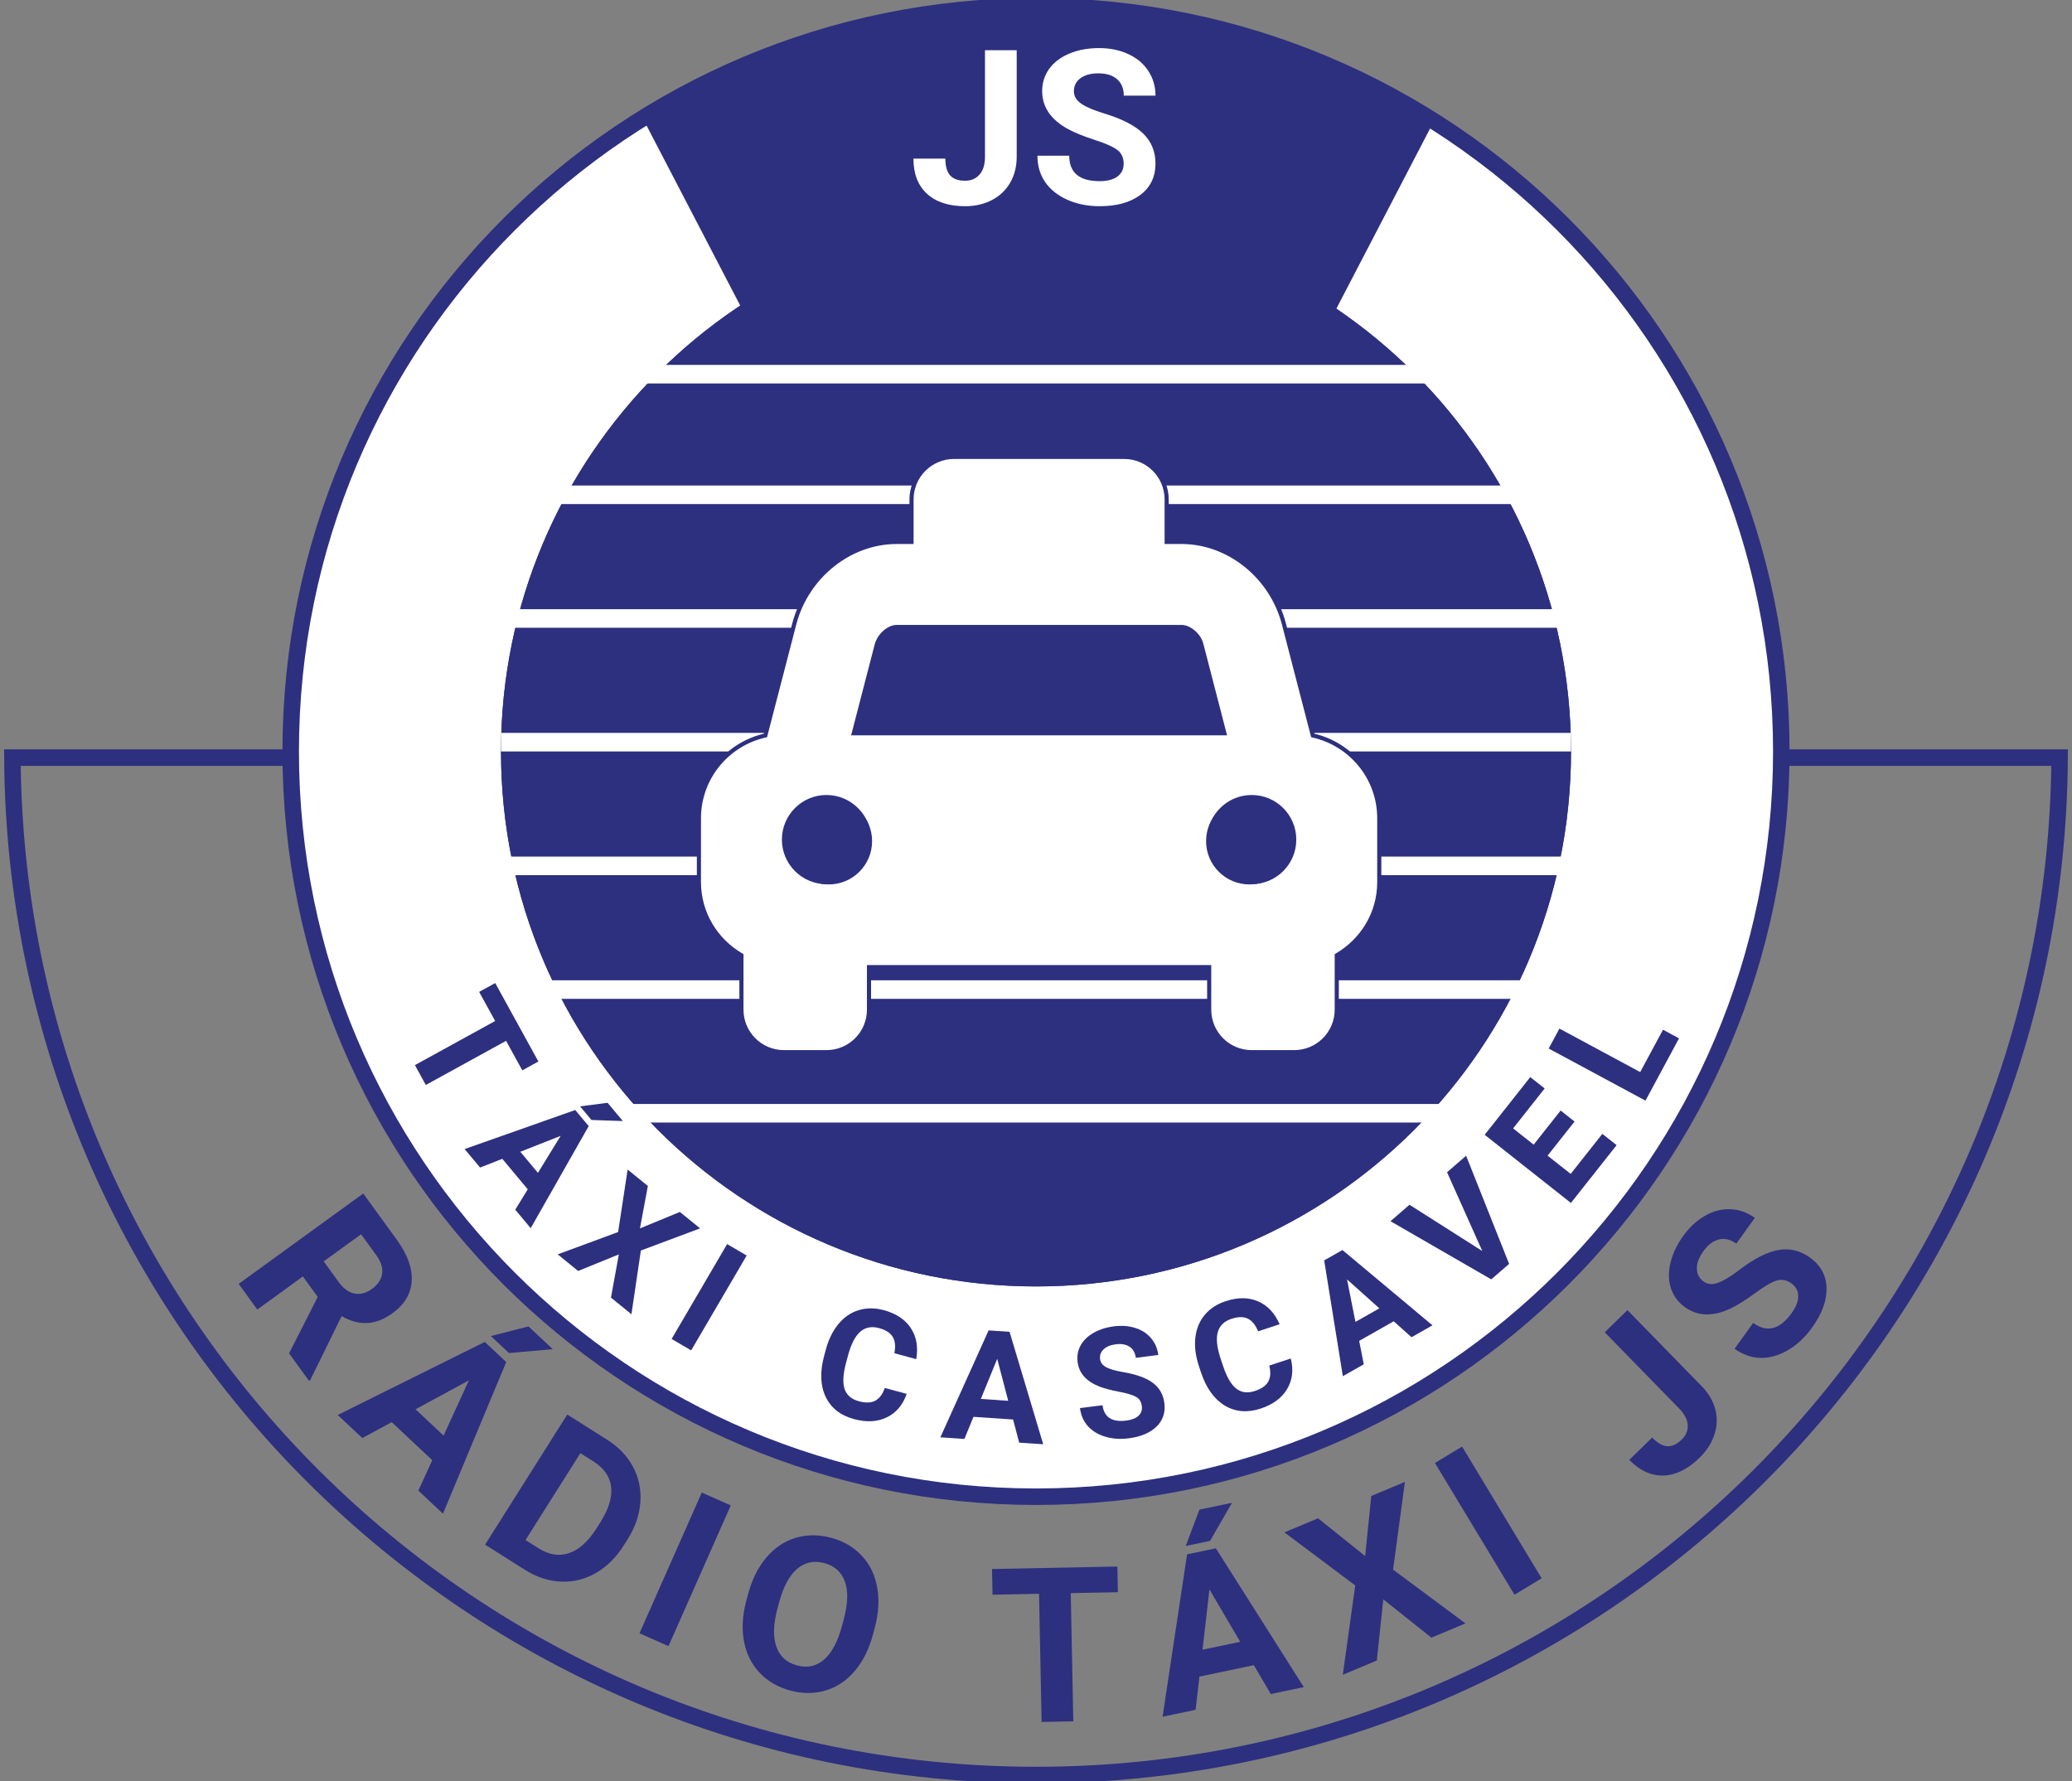 <svg width="1005" height="864" viewBox="0 0 1005 864" fill="none" xmlns="http://www.w3.org/2000/svg">
<rect x="0" y="0" width="1005" height="864" fill="#808080" stroke="none"/>
<g clip-path="url(#clip0)">
<path d="M998.992 367.5C997.378 640.328 775.712 860.999 502.502 860.999C229.293 860.999 7.626 640.328 6.011 367.5H998.992Z" stroke="#2D307F" stroke-width="8"/>
<path d="M502.501 725.999C702.153 725.999 864.002 564.15 864.002 364.499C864.002 164.849 702.153 3 502.501 3C302.849 3 141 164.849 141 364.499C141 564.15 302.849 725.999 502.501 725.999Z" fill="white" stroke="#2D307F" stroke-width="8"/>
<path d="M336 103.94C386.275 77.783 438.91 54 499.502 54C560.093 54 621.728 77.783 672.003 103.94" stroke="#2D307F" stroke-width="105"/>
<path d="M502.503 623.998C645.821 623.998 762.003 507.816 762.003 364.499C762.003 221.182 645.821 105 502.503 105C359.185 105 243.003 221.182 243.003 364.499C243.003 507.816 359.185 623.998 502.503 623.998Z" fill="#2D307F"/>
<path d="M502.503 623.998C645.821 623.998 762.003 507.816 762.003 364.499C762.003 221.182 645.821 105 502.503 105C359.185 105 243.003 221.182 243.003 364.499C243.003 507.816 359.185 623.998 502.503 623.998Z" fill="#2D307F"/>
<path d="M243.003 360H762.003" stroke="white" stroke-width="9"/>
<path d="M243.003 420.001H762.003" stroke="white" stroke-width="9"/>
<path d="M243.003 480H762.003" stroke="white" stroke-width="9"/>
<path d="M243.003 540H762.003" stroke="white" stroke-width="9"/>
<path d="M243.003 181.499H762.003" stroke="white" stroke-width="9"/>
<path d="M243.003 240H762.003" stroke="white" stroke-width="9"/>
<path d="M243.003 300H762.003" stroke="white" stroke-width="9"/>
<path d="M636.775 356.745L622.594 302.064C616.408 279.375 595.783 262.875 573.094 262.875H565.876V242.25C565.876 230.861 556.639 221.625 545.251 221.625H462.75C451.362 221.625 442.125 230.861 442.125 242.25V262.875H434.907C412.218 262.875 391.593 279.375 385.407 302.064L371.226 356.745C352.8 360.87 339 377.259 339 396.939V427.874C339 443.105 347.346 456.26 359.625 463.4V489.749C359.625 501.137 368.862 510.374 380.25 510.374H400.875C412.263 510.374 421.5 501.137 421.5 489.749V469.124H586.501V489.749C586.501 501.137 595.738 510.374 607.126 510.374H627.751C639.139 510.374 648.376 501.137 648.376 489.749V463.4C660.655 456.254 669.001 443.099 669.001 427.874V396.939C669.001 377.259 655.201 360.87 636.775 356.745ZM400.875 427.874C389.487 427.874 380.25 418.637 380.25 407.25C380.25 395.862 389.487 386.625 400.875 386.625C412.263 386.625 421.5 395.862 421.5 407.25C421.5 418.637 412.263 427.874 400.875 427.874ZM414.12 355.689L425.205 312.915C426.642 307.656 431.388 304.125 434.913 304.125H573.1C576.628 304.125 581.371 307.656 582.673 312.414L593.881 355.689H414.12ZM607.126 427.874C595.738 427.874 586.501 418.637 586.501 407.25C586.501 395.862 595.738 386.625 607.126 386.625C618.514 386.625 627.751 395.862 627.751 407.25C627.751 418.637 618.514 427.874 607.126 427.874Z" fill="white" stroke="#2D307F" stroke-width="2"/>
<path d="M402 429C413.598 429 423 419.598 423 407.999C423 396.401 413.598 386.999 402 386.999C390.402 386.999 381 396.401 381 407.999C381 419.598 390.402 429 402 429Z" fill="#2D307F"/>
<path d="M605.998 429C617.597 429 627 419.598 627 407.999C627 396.401 617.597 386.999 605.998 386.999C594.399 386.999 584.996 396.401 584.996 407.999C584.996 419.598 594.399 429 605.998 429Z" fill="#2D307F"/>
<path d="M477.759 24.352H493.139V76.031C493.139 80.782 492.08 84.986 489.962 88.643C487.877 92.266 484.919 95.069 481.092 97.052C477.264 99.034 472.941 100.025 468.123 100.025C460.227 100.025 454.074 98.026 449.664 94.027C445.254 89.993 443.052 84.302 443.052 76.954H458.535C458.535 80.611 459.303 83.311 460.842 85.055C462.378 86.797 464.805 87.669 468.123 87.669C471.06 87.669 473.403 86.661 475.146 84.644C476.889 82.627 477.759 79.757 477.759 76.031V24.352ZM545.024 79.415C545.024 76.51 543.998 74.288 541.949 72.75C539.897 71.177 536.207 69.537 530.873 67.828C525.542 66.085 521.321 64.376 518.21 62.701C509.735 58.121 505.496 51.952 505.496 44.193C505.496 40.16 506.624 36.571 508.88 33.426C511.169 30.247 514.433 27.77 518.672 25.992C522.944 24.215 527.729 23.326 533.027 23.326C538.361 23.326 543.11 24.3 547.28 26.248C551.449 28.163 554.68 30.88 556.969 34.4C559.294 37.921 560.455 41.92 560.455 46.397H545.075C545.075 42.979 543.998 40.33 541.847 38.451C539.693 36.537 536.669 35.58 532.772 35.58C529.013 35.58 526.088 36.383 524.003 37.989C521.918 39.562 520.877 41.647 520.877 44.244C520.877 46.671 522.089 48.705 524.516 50.345C526.979 51.986 530.585 53.524 535.334 54.959C544.085 57.591 550.459 60.855 554.458 64.752C558.457 68.648 560.455 73.502 560.455 79.312C560.455 85.772 558.013 90.848 553.123 94.539C548.237 98.197 541.658 100.025 533.387 100.025C527.645 100.025 522.416 98.983 517.697 96.898C512.981 94.778 509.375 91.89 506.879 88.233C504.419 84.576 503.189 80.338 503.189 75.519H518.621C518.621 83.755 523.544 87.874 533.387 87.874C537.044 87.874 539.897 87.139 541.949 85.669C543.998 84.166 545.024 82.081 545.024 79.415Z" fill="white"/>
<path d="M253.336 519.186L245.464 504.874L206.54 526.281L201.245 516.654L240.169 495.247L232.404 481.129L240.201 476.842L261.133 514.896L253.336 519.186Z" fill="#2D307F"/>
<path d="M255.983 576.891L243.636 562.106L232.856 566.336L225.367 557.369L279.016 538.427L285.542 546.242L257.41 595.74L249.921 586.773L255.983 576.891ZM252.368 558.677L260.912 568.91L271.935 550.973L252.368 558.677ZM294.697 534.92L302.091 543.776L286.876 543.266L281.359 536.66L294.697 534.92Z" fill="#2D307F"/>
<path d="M310.408 595.845L329.757 587.876L339.567 595.841L310.846 606.578L306.268 637.484L296.345 629.429L300.159 608.466L280.426 616.503L270.505 608.444L299.815 597.62L304.429 567.305L314.236 575.27L310.408 595.845Z" fill="#2D307F"/>
<path d="M335.24 655.023L325.757 649.476L352.688 603.457L362.171 609.007L335.24 655.023Z" fill="#2D307F"/>
<path d="M439.78 676.119C437.878 681.549 434.647 685.35 430.084 687.528C425.545 689.715 420.262 689.988 414.23 688.353C407.633 686.565 403.037 682.941 400.445 677.481C397.88 672.006 397.652 665.391 399.752 657.639L400.604 654.495C401.948 649.545 404 645.423 406.766 642.126C409.532 638.829 412.802 636.615 416.573 635.487C420.374 634.344 424.417 634.353 428.704 635.514C434.644 637.125 438.997 640.011 441.763 644.178C444.529 648.342 445.414 653.376 444.421 659.277L433.819 656.403C434.461 653.01 434.179 650.355 432.982 648.435C431.812 646.5 429.601 645.09 426.349 644.211C422.815 643.251 419.819 643.806 417.362 645.87C414.935 647.919 412.976 651.6 411.485 656.913L410.429 660.801C408.923 666.363 408.656 670.653 409.634 673.674C410.633 676.704 412.949 678.708 416.576 679.692C419.851 680.58 422.491 680.499 424.498 679.449C426.532 678.384 428.092 676.314 429.178 673.245L439.78 676.119Z" fill="#2D307F"/>
<path d="M491.391 688.556L472.174 687.26L467.779 697.976L456.124 697.19L479.515 645.327L489.672 646.011L505.998 700.553L494.343 699.767L491.391 688.556ZM475.732 678.581L489.03 679.478L483.687 659.115L475.732 678.581Z" fill="#2D307F"/>
<path d="M553.835 682.032C553.574 679.974 552.65 678.492 551.057 677.583C549.464 676.653 546.701 675.822 542.771 675.087C538.836 674.331 535.692 673.497 533.337 672.588C526.92 670.101 523.365 666.108 522.673 660.609C522.31 657.753 522.79 655.107 524.106 652.677C525.444 650.22 527.535 648.171 530.379 646.533C533.247 644.892 536.559 643.833 540.315 643.359C544.091 642.882 547.544 643.146 550.676 644.154C553.802 645.138 556.334 646.773 558.272 649.062C560.233 651.351 561.415 654.081 561.814 657.252L550.916 658.629C550.61 656.208 549.611 654.426 547.916 653.286C546.218 652.125 543.989 651.717 541.23 652.065C538.566 652.401 536.565 653.232 535.233 654.558C533.895 655.857 533.343 657.429 533.574 659.271C533.793 660.99 534.834 662.322 536.7 663.267C538.593 664.209 541.284 664.977 544.778 665.568C551.216 666.651 556.025 668.394 559.208 670.797C562.39 673.2 564.241 676.461 564.76 680.577C565.339 685.155 564.061 688.971 560.929 692.024C557.792 695.054 553.295 696.938 547.433 697.679C543.362 698.192 539.565 697.922 536.037 696.866C532.503 695.786 529.689 694.064 527.595 691.694C525.522 689.325 524.271 686.43 523.839 683.016L534.777 681.633C535.512 687.471 539.37 689.948 546.344 689.07C548.936 688.743 550.892 687.965 552.215 686.738C553.535 685.491 554.075 683.922 553.835 682.032Z" fill="#2D307F"/>
<path d="M626.079 658.953C627.48 664.53 626.88 669.486 624.27 673.815C621.687 678.138 617.427 681.279 611.49 683.238C604.998 685.377 599.169 684.885 593.997 681.756C588.843 678.6 585.006 673.206 582.492 665.577L581.469 662.481C579.864 657.612 579.306 653.04 579.801 648.765C580.293 644.49 581.802 640.842 584.328 637.824C586.869 634.776 590.25 632.556 594.471 631.164C600.312 629.235 605.535 629.247 610.137 631.2C614.742 633.153 618.255 636.867 620.676 642.339L610.242 645.78C608.91 642.597 607.215 640.533 605.154 639.591C603.114 638.622 600.492 638.664 597.291 639.717C593.814 640.866 591.618 642.978 590.706 646.056C589.809 649.101 590.199 653.253 591.882 658.509L593.145 662.334C594.948 667.806 597.09 671.532 599.571 673.518C602.073 675.495 605.109 675.894 608.682 674.715C611.904 673.653 614.061 672.132 615.156 670.152C616.269 668.139 616.431 665.553 615.645 662.394L626.079 658.953Z" fill="#2D307F"/>
<path d="M676.009 640.905L659.254 650.409L661.489 661.773L651.328 667.536L642.282 611.366L651.136 606.341L694.807 642.87L684.646 648.636L676.009 640.905ZM657.442 641.205L669.037 634.629L653.359 620.576L657.442 641.205Z" fill="#2D307F"/>
<path d="M718.981 606.84L701.875 568.611L711.124 560.607L731.98 613.074L723.313 620.574L674.437 592.362L683.656 584.382L718.981 606.84Z" fill="#2D307F"/>
<path d="M763.719 544.014L750.639 560.562L761.844 569.418L777.195 549.996L784.119 555.468L761.955 583.51L720.126 550.446L742.242 522.461L749.226 527.979L733.92 547.344L743.889 555.225L756.969 538.677L763.719 544.014Z" fill="#2D307F"/>
<path d="M795.559 520.023L806.617 499.485L814.387 503.667L798.121 533.88L751.174 508.605L756.382 498.933L795.559 520.023Z" fill="#2D307F"/>
<path d="M154.113 629.084L146.919 619.164L124.798 635.207L115.768 622.755L176.197 578.931L192.481 601.383C197.658 608.523 200.06 615.183 199.688 621.363C199.315 627.545 196.223 632.741 190.413 636.956C186.291 639.947 182.193 641.546 178.122 641.753C174.099 641.969 169.956 640.856 165.695 638.417L150.482 669.398L149.901 669.821L140.209 656.456L154.113 629.084ZM157.004 611.85L164.289 621.894C166.556 625.02 169.101 626.87 171.922 627.44C174.771 627.992 177.592 627.254 180.387 625.229C183.237 623.163 184.886 620.721 185.335 617.904C185.803 615.114 184.824 612.048 182.396 608.7L175.141 598.695L157.004 611.85Z" fill="#2D307F"/>
<path d="M209.668 708.284L189.997 689.837L175.736 697.547L163.806 686.36L235.141 650.922L245.537 660.672L214.853 734.234L202.923 723.047L209.668 708.284ZM201.549 683.591L215.161 696.356L227.432 669.557L201.549 683.591ZM256.335 643.386L268.115 654.432L246.884 656.31L238.096 648.069L256.335 643.386Z" fill="#2D307F"/>
<path d="M235.283 749.256L275.146 686.145L294.566 698.409C300.115 701.913 304.276 706.302 307.054 711.57C309.874 716.832 311.056 722.547 310.591 728.724C310.144 734.871 308.071 740.877 304.363 746.742L302.53 749.646C298.825 755.514 294.316 759.963 289.005 762.996C283.723 766.047 278.091 767.442 272.111 767.181C266.13 766.92 260.371 765.063 254.833 761.604L235.283 749.256ZM281.498 704.892L254.886 747.024L261.171 750.993C266.257 754.206 271.194 755.001 275.98 753.375C280.767 751.749 285.142 747.861 289.106 741.714L291.214 738.375C295.266 731.961 297.003 726.267 296.425 721.293C295.866 716.289 293.028 712.173 287.913 708.942L281.498 704.892Z" fill="#2D307F"/>
<path d="M324.243 798.478L310.18 792.253L340.389 723.99L354.456 730.215L324.243 798.478Z" fill="#2D307F"/>
<path d="M423.409 792.862C421.495 799.957 418.564 805.84 414.616 810.508C410.665 815.179 405.958 818.335 400.489 819.976C395.053 821.626 389.314 821.635 383.275 820.006C377.302 818.398 372.358 815.524 368.446 811.39C364.534 807.256 362.008 802.186 360.865 796.177C359.734 790.138 360.085 783.646 361.921 776.707L362.881 773.143C364.795 766.048 367.747 760.153 371.737 755.461C375.769 750.742 380.5 747.575 385.927 745.958C391.396 744.317 397.135 744.308 403.141 745.925C409.147 747.545 414.085 750.434 417.955 754.591C421.867 758.728 424.366 763.843 425.446 769.939C426.571 776.014 426.181 782.581 424.276 789.643L423.409 792.862ZM409.24 785.536C411.28 777.979 411.475 771.871 409.825 767.215C408.178 762.559 404.848 759.553 399.832 758.203C394.849 756.859 390.478 757.768 386.722 760.933C382.975 764.065 380.074 769.372 378.022 776.854L377.074 780.37C375.091 787.729 374.905 793.804 376.516 798.592C378.13 803.38 381.475 806.461 386.557 807.829C391.54 809.173 395.893 808.258 399.616 805.084C403.348 801.877 406.24 796.534 408.295 789.052L409.24 785.536Z" fill="#2D307F"/>
<path d="M542.213 772.318L519.351 772.775L520.596 834.954L505.219 835.26L503.977 773.084L481.421 773.533L481.172 761.077L541.964 759.862L542.213 772.318Z" fill="#2D307F"/>
<path d="M608.162 807.719L581.767 813.254L579.907 829.358L563.899 832.716L575.779 753.951L589.729 751.026L632.393 818.354L616.388 821.711L608.162 807.719ZM583.276 800.206L601.541 796.378L586.624 770.955L583.276 800.206ZM581.761 732.266L597.568 728.951L586.93 747.423L575.137 749.895L581.761 732.266Z" fill="#2D307F"/>
<path d="M662.158 754.798L665.125 725.65L681.439 718.819L675.691 761.359L710.799 787.454L694.297 794.365L670.954 775.795L667.813 805.456L651.31 812.372L657.343 769.045L622.991 743.299L639.304 736.465L662.158 754.798Z" fill="#2D307F"/>
<path d="M747.757 765.584L734.59 773.534L695.998 709.637L709.165 701.684L747.757 765.584Z" fill="#2D307F"/>
<path d="M778.36 646.245L789.365 635.499L825.47 672.48C828.788 675.882 830.966 679.629 832.004 683.727C833.042 687.777 832.886 691.848 831.53 695.939C830.177 700.031 827.774 703.76 824.327 707.126C818.674 712.643 812.875 715.508 806.925 715.727C800.955 715.922 795.401 713.39 790.268 708.131L801.348 697.313C803.901 699.932 806.337 701.327 808.656 701.501C810.976 701.672 813.322 700.601 815.695 698.285C817.798 696.233 818.767 693.876 818.608 691.215C818.446 688.554 817.063 685.89 814.462 683.226L778.36 646.245Z" fill="#2D307F"/>
<path d="M868.942 622.56C866.584 620.862 864.185 620.397 861.737 621.162C859.262 621.906 855.773 623.943 851.27 627.273C846.74 630.579 842.888 633.006 839.711 634.551C831.041 638.754 823.557 638.589 817.263 634.053C813.99 631.698 811.737 628.683 810.504 625.017C809.262 621.3 809.157 617.202 810.192 612.726C811.248 608.22 813.324 603.816 816.42 599.517C819.534 595.191 823.101 591.906 827.118 589.659C831.107 587.394 835.202 586.362 839.396 586.56C843.611 586.731 847.535 588.126 851.168 590.742L842.18 603.225C839.408 601.227 836.627 600.552 833.843 601.2C831.032 601.83 828.489 603.726 826.212 606.888C824.016 609.939 822.96 612.78 823.044 615.408C823.101 618.021 824.184 620.085 826.293 621.603C828.261 623.022 830.622 623.226 833.369 622.215C836.138 621.177 839.495 619.149 843.437 616.131C850.685 610.569 857.06 607.305 862.556 606.336C868.054 605.37 873.163 606.582 877.876 609.978C883.12 613.752 885.811 618.702 885.949 624.825C886.06 630.93 883.699 637.338 878.866 644.049C875.509 648.708 871.609 652.344 867.16 654.951C862.685 657.543 858.233 658.779 853.808 658.668C849.401 658.527 845.243 657.048 841.334 654.231L850.352 641.709C857.036 646.524 863.255 644.937 869.005 636.948C871.144 633.981 872.215 631.236 872.221 628.713C872.197 626.169 871.105 624.12 868.942 622.56Z" fill="#2D307F"/>
</g>
<defs>
<clipPath id="clip0">
<rect width="1005" height="864" fill="white"/>
</clipPath>
</defs>
</svg>

